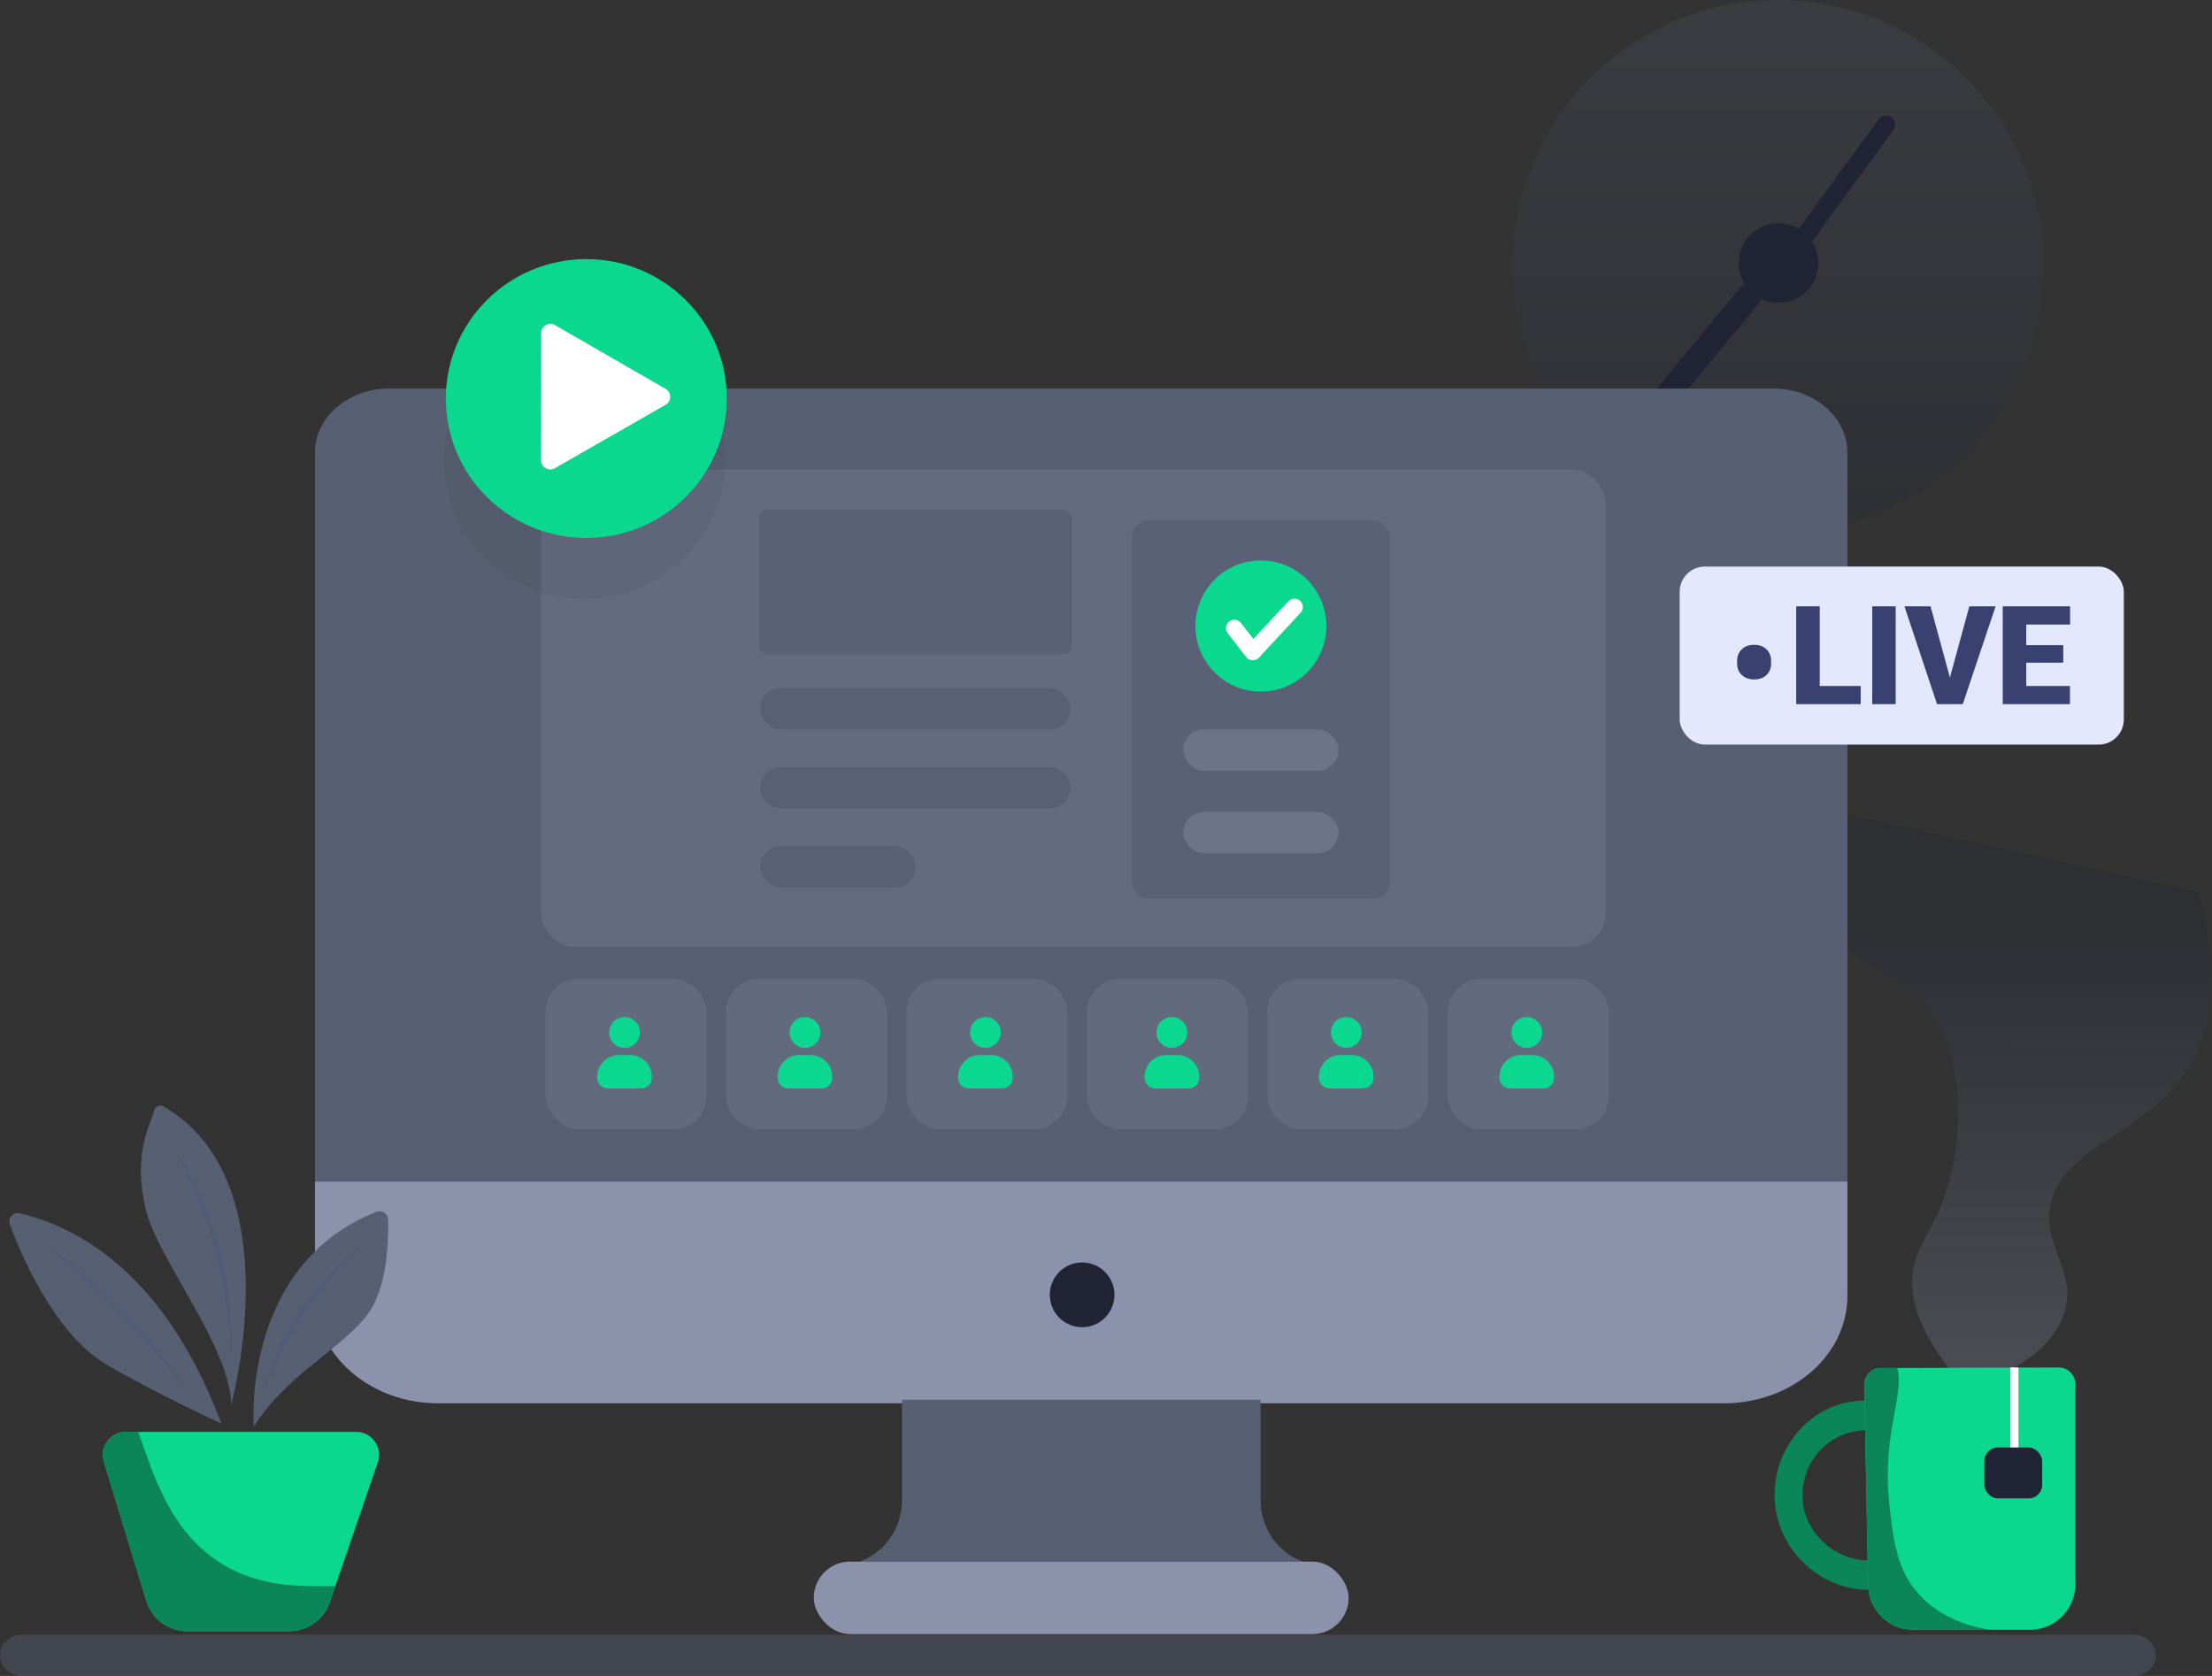 <svg width="264" height="200" viewBox="0 0 264 200" fill="none" xmlns="http://www.w3.org/2000/svg">
<rect x="0" y="0" width="264" height="200" fill="#333333" stroke="none"/>
<ellipse opacity="0.26" cx="212.229" cy="31.748" rx="31.688" ry="31.748" fill="url(#paint0_linear_199_6876)"/>
<path d="M207.664 34.358C208.177 33.738 209.094 33.652 209.712 34.166C210.331 34.679 210.417 35.598 209.904 36.217L198.561 49.931C198.048 50.55 197.132 50.636 196.513 50.123C195.894 49.609 195.808 48.691 196.321 48.071L207.664 34.358Z" fill="#212435"/>
<path d="M224.221 14.226C224.576 13.74 225.256 13.635 225.741 13.99C226.226 14.346 226.332 15.028 225.977 15.513L216.211 28.888C215.856 29.373 215.176 29.479 214.691 29.123C214.206 28.768 214.1 28.086 214.455 27.6L224.221 14.226Z" fill="#212435"/>
<ellipse cx="212.267" cy="31.389" rx="4.749" ry="4.758" fill="#212435"/>
<path opacity="0.42" d="M257.302 197.537C257.302 198.21 257.005 198.829 256.516 199.273C256.035 199.717 255.363 200 254.63 200H2.673C1.199 200 0 198.891 0 197.537C0 196.863 0.298 196.244 0.786 195.8C1.268 195.356 1.939 195.073 2.673 195.073L254.622 195.073C256.096 195.073 257.295 196.183 257.295 197.529L257.302 197.537Z" fill="#575F72"/>
<path d="M222.536 167.141C216.651 167.141 211.795 172.192 211.795 178.419C211.795 184.661 217.054 189.712 222.945 189.712V186.208C218.88 186.208 215.117 182.72 215.117 178.419C215.117 174.133 218.593 170.688 222.658 170.688L222.536 167.141Z" fill="#0A865A"/>
<path d="M222.499 165.259L222.955 189.175C223.014 192.131 225.418 194.497 228.374 194.497H242.268C243.064 194.497 243.823 194.322 244.507 194.014C246.381 193.158 247.686 191.27 247.686 189.069V165.158C247.686 164.068 246.805 163.19 245.717 163.19L226.458 163.249H224.457C223.359 163.254 222.478 164.158 222.499 165.259Z" fill="#0BD88F"/>
<path opacity="0.27" d="M217.951 96.621C217.07 101.316 216.778 107.505 220.196 112.375C223.47 117.038 226.931 115.906 230.306 120.537C234.859 126.784 234.233 136.642 231.988 143.044C230.561 147.133 228.109 149.212 228.204 153.242C228.3 157.321 230.964 161.117 232.604 163.302H240.135C242.247 162.175 245.166 160.165 246.312 156.831C247.984 151.956 244.126 149.276 244.63 144.453C245.452 136.509 256.735 135.749 261.761 126.449C263.693 122.876 265.375 116.788 262.323 106.473L217.956 96.626L217.951 96.621Z" fill="url(#paint1_linear_199_6876)"/>
<path d="M222.499 165.259L222.955 189.175C223.014 192.131 225.418 194.498 228.374 194.498H237.624C234.472 194.046 231.436 192.77 229.212 190.457C226.389 187.522 225.97 183.789 225.508 179.652C224.558 171.166 227.307 166.62 226.458 163.249H224.457C223.359 163.254 222.478 164.158 222.499 165.259Z" fill="#0A865A"/>
<rect x="240.899" y="172.846" width="0.955" height="9.656" transform="rotate(-180 240.899 172.846)" fill="white"/>
<rect x="243.733" y="178.812" width="6.91" height="6.077" rx="1.62" transform="rotate(-180 243.733 178.812)" fill="#212435"/>
<path d="M220.487 54.005V153.052C220.487 160.128 213.867 165.873 205.689 165.873H52.401C50.133 165.873 47.995 165.43 46.071 164.642C42.62 163.226 39.894 160.686 38.542 157.565C37.931 156.158 37.595 154.635 37.595 153.052V54.005C37.595 49.789 41.543 46.37 46.415 46.37H211.668C216.539 46.37 220.487 49.789 220.487 54.005Z" fill="#575F72"/>
<rect opacity="0.215" x="65.092" y="116.791" width="19.247" height="17.98" rx="4" fill="#8C92AB"/>
<rect opacity="0.215" x="108.163" y="116.791" width="19.247" height="17.98" rx="4" fill="#8C92AB"/>
<rect opacity="0.215" x="86.627" y="116.791" width="19.247" height="17.98" rx="4" fill="#8C92AB"/>
<rect opacity="0.215" x="129.698" y="116.791" width="19.247" height="17.98" rx="4" fill="#8C92AB"/>
<rect opacity="0.215" x="151.233" y="116.791" width="19.247" height="17.98" rx="4" fill="#8C92AB"/>
<rect opacity="0.215" x="172.769" y="116.791" width="19.247" height="17.98" rx="4" fill="#8C92AB"/>
<path fill-rule="evenodd" clip-rule="evenodd" d="M182.216 125.048C183.229 125.048 184.05 124.225 184.05 123.21C184.05 122.195 183.229 121.372 182.216 121.372C181.202 121.372 180.381 122.195 180.381 123.21C180.381 124.225 181.202 125.048 182.216 125.048ZM180.188 129.879H184.239C184.92 129.879 185.473 129.325 185.473 128.643V128.493C185.473 127.062 184.315 125.901 182.886 125.901H181.541C180.113 125.901 178.955 127.062 178.955 128.493V128.643C178.955 129.325 179.507 129.879 180.188 129.879Z" fill="#0BD88F"/>
<path fill-rule="evenodd" clip-rule="evenodd" d="M74.539 125.049C75.552 125.049 76.374 124.226 76.374 123.211C76.374 122.196 75.552 121.373 74.539 121.373C73.526 121.373 72.704 122.196 72.704 123.211C72.704 124.226 73.526 125.049 74.539 125.049ZM72.511 129.88H76.563C77.243 129.88 77.796 129.326 77.796 128.644V128.493C77.796 127.062 76.638 125.902 75.21 125.902H73.865C72.436 125.902 71.278 127.062 71.278 128.493V128.644C71.278 129.326 71.831 129.88 72.511 129.88Z" fill="#0BD88F"/>
<path fill-rule="evenodd" clip-rule="evenodd" d="M96.074 125.049C97.088 125.049 97.909 124.226 97.909 123.211C97.909 122.196 97.088 121.373 96.074 121.373C95.061 121.373 94.24 122.196 94.24 123.211C94.24 124.226 95.061 125.049 96.074 125.049ZM94.046 129.88H98.098C98.779 129.88 99.331 129.326 99.331 128.644V128.493C99.331 127.062 98.173 125.902 96.745 125.902H95.4C93.971 125.902 92.813 127.062 92.813 128.493V128.644C92.813 129.326 93.366 129.88 94.046 129.88Z" fill="#0BD88F"/>
<path fill-rule="evenodd" clip-rule="evenodd" d="M117.61 125.049C118.623 125.049 119.444 124.226 119.444 123.211C119.444 122.196 118.623 121.373 117.61 121.373C116.596 121.373 115.775 122.196 115.775 123.211C115.775 124.226 116.596 125.049 117.61 125.049ZM115.582 129.88H119.633C120.314 129.88 120.867 129.326 120.867 128.644V128.493C120.867 127.062 119.709 125.902 118.28 125.902H116.935C115.507 125.902 114.349 127.062 114.349 128.493V128.644C114.349 129.326 114.901 129.88 115.582 129.88Z" fill="#0BD88F"/>
<path fill-rule="evenodd" clip-rule="evenodd" d="M139.863 125.049C140.876 125.049 141.698 124.226 141.698 123.211C141.698 122.196 140.876 121.373 139.863 121.373C138.85 121.373 138.028 122.196 138.028 123.211C138.028 124.226 138.85 125.049 139.863 125.049ZM137.835 129.88H141.887C142.567 129.88 143.12 129.326 143.12 128.644V128.493C143.12 127.062 141.962 125.902 140.533 125.902H139.188C137.76 125.902 136.602 127.062 136.602 128.493V128.644C136.602 129.326 137.154 129.88 137.835 129.88Z" fill="#0BD88F"/>
<path fill-rule="evenodd" clip-rule="evenodd" d="M160.68 125.049C161.694 125.049 162.515 124.226 162.515 123.211C162.515 122.196 161.694 121.373 160.68 121.373C159.667 121.373 158.846 122.196 158.846 123.211C158.846 124.226 159.667 125.049 160.68 125.049ZM158.653 129.88H162.704C163.385 129.88 163.937 129.326 163.937 128.644V128.493C163.937 127.062 162.779 125.902 161.351 125.902H160.006C158.578 125.902 157.419 127.062 157.419 128.493V128.644C157.419 129.326 157.972 129.88 158.653 129.88Z" fill="#0BD88F"/>
<rect opacity="0.235" x="64.574" y="56.025" width="127.059" height="56.971" rx="4" fill="#8C92AB"/>
<rect opacity="0.34" x="90.596" y="60.853" width="37.313" height="17.216" rx="1" fill="#474E61"/>
<rect opacity="0.34" x="135.086" y="62.071" width="30.801" height="45.169" rx="2" fill="#474E61"/>
<rect opacity="0.37" x="90.73" y="82.119" width="37.041" height="4.933" rx="2.466" fill="#474E61"/>
<rect opacity="0.37" x="90.73" y="91.549" width="37.041" height="4.933" rx="2.466" fill="#474E61"/>
<rect opacity="0.37" x="90.73" y="100.977" width="18.523" height="4.933" rx="2.466" fill="#474E61"/>
<rect opacity="0.37" x="141.225" y="87.052" width="18.523" height="4.933" rx="2.466" fill="#8C92AB"/>
<rect opacity="0.37" x="141.225" y="96.892" width="18.523" height="4.933" rx="2.466" fill="#8C92AB"/>
<ellipse cx="150.487" cy="74.706" rx="7.811" ry="7.825" fill="#0BD88F"/>
<path d="M147.318 74.956L149.517 77.798L154.495 72.441" stroke="white" stroke-width="2" stroke-linecap="round" stroke-linejoin="round"/>
<ellipse opacity="0.047" cx="69.773" cy="54.836" rx="16.765" ry="16.639" fill="black"/>
<ellipse cx="69.976" cy="47.559" rx="16.765" ry="16.639" fill="#0BD88F"/>
<path d="M66.218 55.879C65.487 56.297 64.574 55.771 64.574 54.931L64.582 47.334L64.591 39.737C64.591 38.897 65.508 38.371 66.235 38.794L72.841 42.601L79.446 46.408C80.177 46.83 80.177 47.881 79.446 48.299L72.832 52.089L66.218 55.879Z" fill="white"/>
<path d="M220.487 140.999V154.647C220.487 155.129 220.457 155.611 220.396 156.085C220.38 156.185 220.373 156.284 220.35 156.376C220.304 156.667 220.251 156.95 220.182 157.225C220.159 157.332 220.136 157.439 220.105 157.539C220.083 157.646 220.052 157.745 220.021 157.845C219.93 158.151 219.831 158.457 219.708 158.755C219.67 158.855 219.632 158.954 219.586 159.053C219.51 159.245 219.426 159.428 219.334 159.62C219.334 159.627 219.334 159.635 219.334 159.635C219.288 159.734 219.235 159.826 219.189 159.926C219.166 159.971 219.143 160.017 219.113 160.063C219.036 160.209 218.96 160.346 218.876 160.484C218.769 160.668 218.655 160.851 218.532 161.027C218.418 161.211 218.288 161.379 218.158 161.555C218.051 161.7 217.945 161.838 217.838 161.976C217.746 162.091 217.654 162.205 217.555 162.32C217.486 162.404 217.41 162.481 217.341 162.565C217.273 162.649 217.196 162.726 217.12 162.81C216.975 162.963 216.814 163.123 216.654 163.276C216.494 163.429 216.333 163.575 216.165 163.72C215.325 164.447 214.394 165.082 213.378 165.617C212.966 165.832 212.546 166.03 212.118 166.206C210.179 167.017 208.003 167.469 205.704 167.469H52.401C52.164 167.469 51.928 167.469 51.691 167.453C51.477 167.453 51.271 167.438 51.065 167.415C50.958 167.407 50.859 167.4 50.752 167.392C50.744 167.392 50.729 167.392 50.721 167.392C50.546 167.377 50.378 167.354 50.202 167.339C49.965 167.308 49.729 167.27 49.499 167.232C49.4 167.216 49.293 167.193 49.194 167.178C49.034 167.147 48.866 167.117 48.705 167.079C48.637 167.063 48.568 167.048 48.507 167.033C48.385 167.01 48.27 166.979 48.156 166.948C48.079 166.933 48.003 166.91 47.926 166.887C47.713 166.834 47.491 166.765 47.285 166.696C47.125 166.642 46.957 166.589 46.797 166.535C46.552 166.451 46.308 166.359 46.063 166.26C42.612 164.845 39.894 162.305 38.535 159.184C38.458 159.008 38.382 158.832 38.321 158.648C38.252 158.464 38.183 158.288 38.13 158.105C38.084 157.959 38.038 157.814 37.992 157.661C37.954 157.516 37.916 157.37 37.886 157.225C37.863 157.133 37.84 157.034 37.824 156.934C37.756 156.613 37.702 156.284 37.664 155.947C37.656 155.886 37.649 155.817 37.641 155.749C37.603 155.389 37.588 155.029 37.588 154.662V141.014H220.48L220.487 140.999Z" fill="#8C92AB"/>
<path d="M155.507 186.353H102.583C105.523 185.336 107.653 182.415 107.653 179.019V167.041H150.444V179.019C150.444 182.415 152.575 185.336 155.514 186.353H155.507Z" fill="#575F72"/>
<rect x="97.124" y="186.353" width="63.835" height="8.652" rx="4.326" fill="#8C92AB"/>
<ellipse cx="129.15" cy="154.52" rx="3.858" ry="3.865" fill="#212435"/>
<rect x="200.468" y="67.613" width="53.008" height="21.243" rx="3" fill="#E4E8FF"/>
<path d="M207.323 78.879C207.323 78.307 207.509 77.842 207.883 77.484C208.256 77.126 208.741 76.947 209.339 76.947C209.952 76.947 210.443 77.12 210.811 77.468C211.179 77.815 211.368 78.272 211.379 78.838V79.175C211.379 79.747 211.195 80.208 210.827 80.558C210.459 80.908 209.968 81.083 209.355 81.083C208.752 81.083 208.265 80.91 207.895 80.566C207.524 80.221 207.333 79.771 207.323 79.215V78.879Z" fill="#38416F"/>
<path d="M217.183 81.865H222.072V84.029H214.375V72.358H217.183V81.865Z" fill="#38416F"/>
<path d="M226.248 84.029H223.448V72.358H226.248V84.029Z" fill="#38416F"/>
<path d="M232.72 80.855L235.04 72.358H238.176L234.256 84.029H231.184L227.296 72.358H230.408L232.72 80.855Z" fill="#38416F"/>
<path d="M246.248 79.083H241.832V81.865H247.048V84.029H239.024V72.358H247.064V74.531H241.832V76.991H246.248V79.083Z" fill="#38416F"/>
<path d="M26.427 169.895C26.427 169.895 18.166 166.054 12.714 162.841C7.139 159.559 3.199 151.511 1.176 146.141C0.886 145.36 1.588 144.58 2.39 144.787C6.788 145.911 18.83 149.637 26.427 169.895Z" fill="#575F72"/>
<path d="M19.517 132.041C19.082 131.789 18.532 132.018 18.402 132.5C17.868 134.474 15.829 137.649 17.394 144.312C18.784 150.241 27.496 160.684 27.588 167.653C27.588 167.653 34.934 140.969 19.517 132.034V132.041Z" fill="#575F72"/>
<path d="M30.284 170.246C30.284 170.246 28.749 151.037 44.914 144.61C45.578 144.35 46.296 144.817 46.319 145.536C46.387 148.214 46.212 154.058 43.623 157.187C40.187 161.341 34.124 164.172 30.284 170.246Z" fill="#575F72"/>
<path d="M45.089 174.507L40.019 189.288L39.576 190.573L39.362 191.208C39.057 192.103 38.515 192.875 37.82 193.457C36.919 194.214 35.758 194.666 34.521 194.666H22.35C20.105 194.666 18.12 193.197 17.463 191.039L12.393 174.416C12.164 173.658 12.271 172.901 12.622 172.281C13.08 171.455 13.958 170.874 15.004 170.874H42.508C44.387 170.874 45.7 172.725 45.097 174.5L45.089 174.507Z" fill="#0BD88F"/>
<g opacity="0.67">
<g opacity="0.2">
<path d="M4.368 147.648C6.193 148.903 7.941 150.264 9.629 151.703C11.316 153.141 12.92 154.671 14.485 156.247C16.02 157.846 17.509 159.49 18.906 161.212C20.296 162.933 21.625 164.716 22.831 166.575C21.434 164.853 20.029 163.155 18.57 161.495C17.112 159.842 15.631 158.198 14.081 156.637C12.561 155.038 10.957 153.523 9.339 152.024C7.72 150.524 6.048 149.079 4.36 147.648H4.368Z" fill="#2A4C95"/>
</g>
<g opacity="0.2">
<path d="M20.159 136.02C21.51 137.932 22.671 139.99 23.671 142.117C24.672 144.243 25.458 146.477 26.115 148.742C26.726 151.014 27.191 153.332 27.436 155.673C27.68 158.014 27.749 160.37 27.588 162.711C27.512 160.37 27.337 158.037 27 155.726C26.672 153.416 26.214 151.129 25.573 148.887C24.969 146.638 24.191 144.435 23.282 142.293C22.373 140.143 21.32 138.054 20.166 136.02L20.159 136.02Z" fill="#2A4C95"/>
</g>
<g opacity="0.2">
<path d="M31.2 166.957C31.635 165.083 32.269 163.262 33.048 161.495C33.819 159.728 34.781 158.045 35.835 156.423C36.927 154.831 38.118 153.309 39.454 151.917C40.791 150.524 42.234 149.239 43.799 148.13C42.386 149.423 41.027 150.777 39.775 152.215C38.523 153.653 37.347 155.153 36.301 156.744C35.224 158.32 34.285 159.98 33.437 161.686C32.59 163.392 31.857 165.159 31.2 166.965L31.2 166.957Z" fill="#2A4C95"/>
</g>
</g>
<path d="M40.011 189.288L39.569 190.573L39.355 191.208C39.049 192.103 38.507 192.875 37.812 193.457C36.911 194.214 35.751 194.666 34.514 194.666H22.342C20.098 194.666 18.112 193.197 17.456 191.039L12.385 174.416C12.156 173.658 12.263 172.901 12.614 172.281C13.073 171.455 13.951 170.874 14.997 170.874H16.493C18.097 175.127 19.922 182.433 26.267 186.48C31.07 189.548 36.201 189.303 40.011 189.28V189.288Z" fill="#0A865A"/>
<defs>
<linearGradient id="paint0_linear_199_6876" x1="250.264" y1="63.497" x2="250.264" y2="-12.717" gradientUnits="userSpaceOnUse">
<stop stop-color="#212435"/>
<stop offset="1" stop-color="#575F72"/>
</linearGradient>
<linearGradient id="paint1_linear_199_6876" x1="222.281" y1="110.654" x2="222.27" y2="163.298" gradientUnits="userSpaceOnUse">
<stop stop-color="#212435"/>
<stop offset="1" stop-color="#8C92AB"/>
</linearGradient>
</defs>
</svg>
